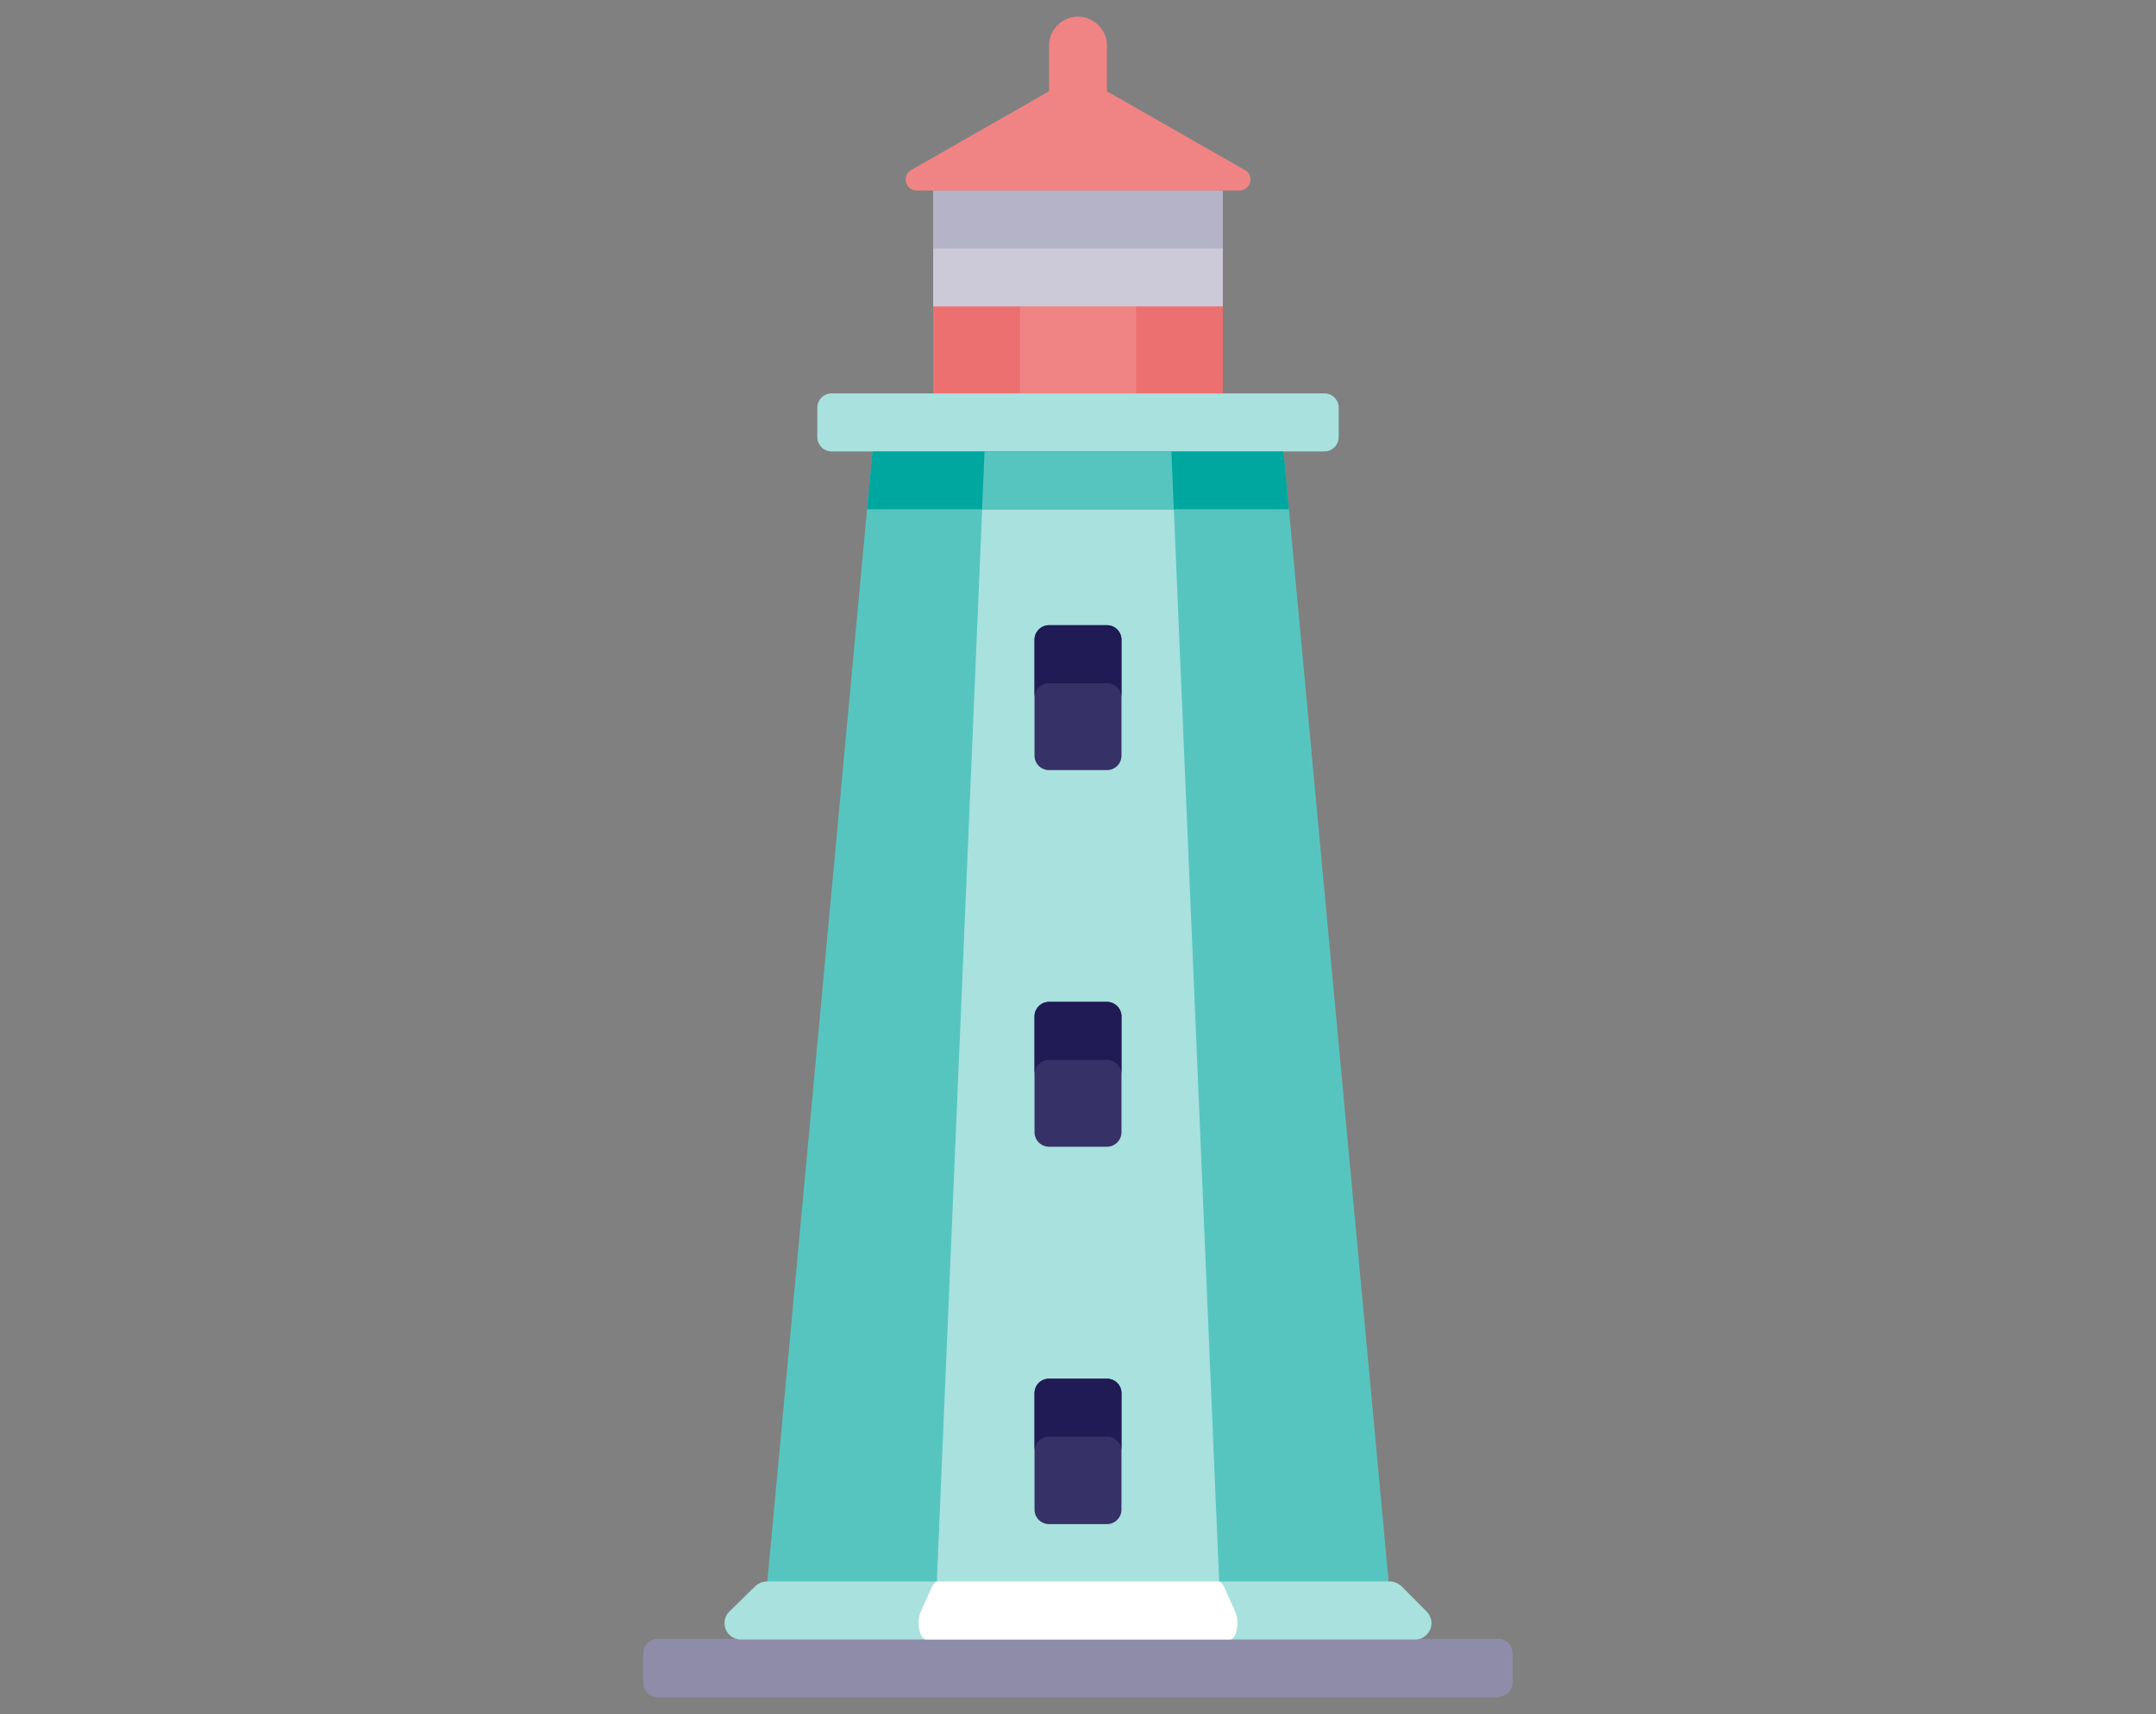 <?xml version="1.0" encoding="UTF-8"?> <svg xmlns="http://www.w3.org/2000/svg" id="Layer_1" data-name="Layer 1" viewBox="0 0 120 95.38"><rect x="0" y="0" width="120" height="95.38" fill="#808080" stroke="none"/><defs><style>.cls-1{fill:#57c5bf;}.cls-2{fill:#a8e1de;}.cls-3{fill:#ed7070;}.cls-4{fill:#f08484;}.cls-5{fill:#8f8caa;}.cls-6{fill:#00a79e;}.cls-7{fill:#cccad8;}.cls-8{fill:#b5b3c7;}.cls-9{fill:#363166;}.cls-10{fill:#201a55;}.cls-11{fill:#fff;}</style></defs><title>light</title><polygon class="cls-1" points="71.29 23.5 48.71 23.5 42.26 92.84 77.74 92.84 71.29 23.5 71.29 23.5"></polygon><polygon class="cls-2" points="65.13 23.5 54.87 23.5 51.94 92.84 68.06 92.84 65.13 23.5 65.13 23.5"></polygon><polygon class="cls-3" points="51.94 10.61 68.06 10.61 68.06 23.5 51.94 23.5 51.94 10.61 51.94 10.61"></polygon><polygon class="cls-4" points="56.77 10.61 63.23 10.61 63.23 23.5 56.77 23.5 56.77 10.61 56.77 10.61"></polygon><path class="cls-5" d="M83.38,94.45H36.62a.8.8,0,0,1-.81-.8V92a.81.81,0,0,1,.81-.81H83.38a.81.81,0,0,1,.81.81v1.61a.8.8,0,0,1-.81.8Z"></path><path class="cls-2" d="M73.71,25.12H46.29a.8.8,0,0,1-.8-.81V22.7a.8.8,0,0,1,.8-.81H73.71a.8.8,0,0,1,.8.81v1.61a.8.8,0,0,1-.8.81Z"></path><polygon class="cls-6" points="48.26 28.34 71.74 28.34 71.44 25.12 48.56 25.12 48.26 28.34 48.26 28.34"></polygon><path class="cls-4" d="M69.3,9.47,61.61,5.08V2.54a1.61,1.61,0,1,0-3.22,0V5.08L50.7,9.47A.61.61,0,0,0,51,10.6H69a.61.61,0,0,0,.31-1.13Z"></path><polygon class="cls-7" points="51.94 10.61 68.06 10.61 68.06 17.05 51.94 17.05 51.94 10.61 51.94 10.61"></polygon><polygon class="cls-8" points="51.94 10.61 68.06 10.61 68.06 13.83 51.94 13.83 51.94 10.61 51.94 10.61"></polygon><polygon class="cls-1" points="54.66 28.34 65.33 28.34 65.2 25.12 54.8 25.12 54.66 28.34 54.66 28.34"></polygon><path class="cls-9" d="M57.58,42.05V35.6a.81.81,0,0,1,.81-.81h3.22a.81.81,0,0,1,.81.81v6.45a.8.8,0,0,1-.81.8H58.39a.8.8,0,0,1-.81-.8Z"></path><path class="cls-10" d="M61.61,34.79H58.39a.81.81,0,0,0-.81.81v3.22a.8.8,0,0,1,.81-.8h3.22a.8.8,0,0,1,.81.8V35.6a.81.81,0,0,0-.81-.81Z"></path><path class="cls-9" d="M57.58,84V77.52a.8.8,0,0,1,.81-.8h3.22a.8.8,0,0,1,.81.8V84a.81.81,0,0,1-.81.81H58.39a.81.81,0,0,1-.81-.81Z"></path><path class="cls-10" d="M61.61,76.72H58.39a.8.8,0,0,0-.81.8v3.23a.81.81,0,0,1,.81-.81h3.22a.81.81,0,0,1,.81.81V77.52a.8.8,0,0,0-.81-.8Z"></path><path class="cls-9" d="M57.58,63V56.56a.81.81,0,0,1,.81-.81h3.22a.81.81,0,0,1,.81.81V63a.81.81,0,0,1-.81.81H58.39a.81.81,0,0,1-.81-.81Z"></path><path class="cls-10" d="M61.61,55.75H58.39a.81.81,0,0,0-.81.81v3.23a.81.81,0,0,1,.81-.81h3.22a.81.81,0,0,1,.81.81V56.56a.81.81,0,0,0-.81-.81Z"></path><path class="cls-2" d="M78.77,91.23H41.23a.91.91,0,0,1-.64-1.55L42,88.3a1,1,0,0,1,.73-.3H77.31a1,1,0,0,1,.73.3l1.37,1.38a.91.91,0,0,1-.64,1.55Z"></path><path class="cls-11" d="M68.46,91.23H51.54c-.36,0-.55-1-.29-1.55l.62-1.38c.09-.19.21-.3.33-.3H67.8c.12,0,.24.11.33.3l.62,1.38c.26.57.07,1.55-.29,1.55Z"></path></svg> 